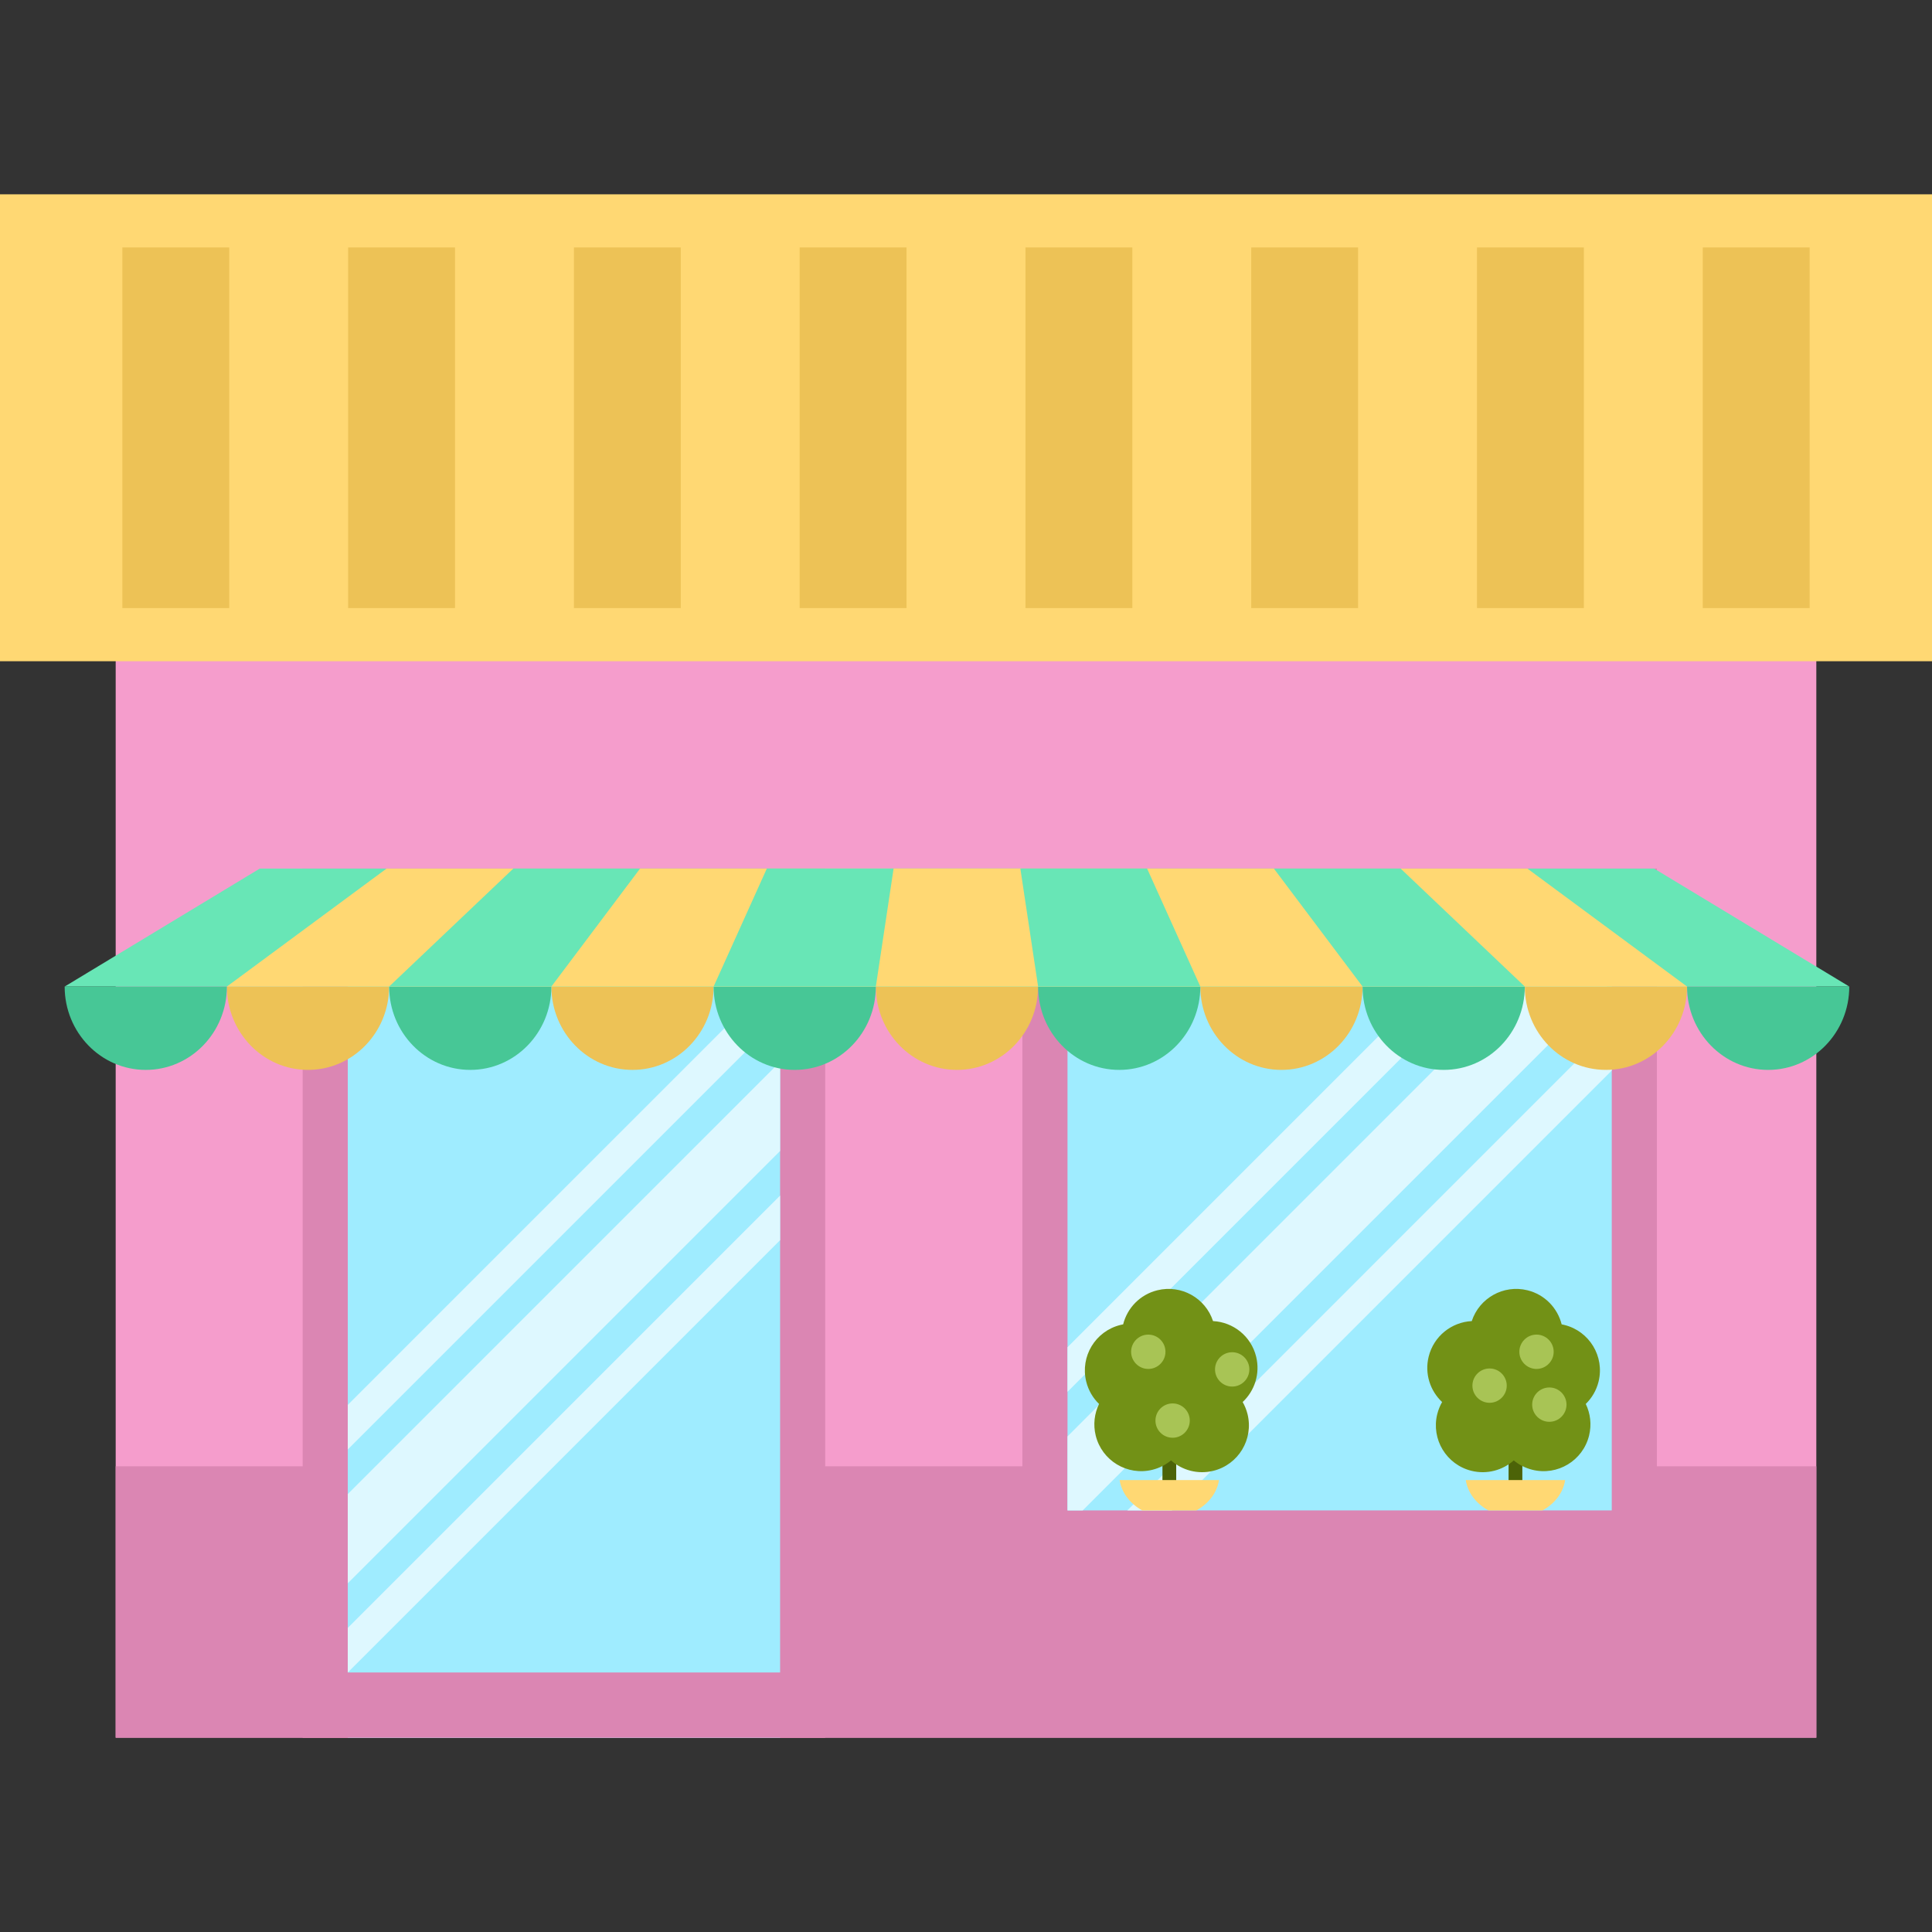 <?xml version="1.0" encoding="iso-8859-1"?>
<!-- Generator: Adobe Illustrator 18.0.0, SVG Export Plug-In . SVG Version: 6.00 Build 0)  -->
<!DOCTYPE svg PUBLIC "-//W3C//DTD SVG 1.1//EN" "http://www.w3.org/Graphics/SVG/1.1/DTD/svg11.dtd">
<svg version="1.1" id="Capa_1" xmlns="http://www.w3.org/2000/svg" xmlns:xlink="http://www.w3.org/1999/xlink" x="0px" y="0px"
	 viewBox="0 0 138.583 138.583" style="enable-background:new 0 0 138.583 138.583;" xml:space="preserve">
<rect x="0" y="0" width="138.583" height="138.583" fill="#333333" stroke="none"/>
<g>
	<rect x="8.298" y="21.521" style="fill-rule:evenodd;clip-rule:evenodd;fill:#F59DCC;" width="121.987" height="103.124"/>
	<rect x="8.298" y="105.178" style="fill-rule:evenodd;clip-rule:evenodd;fill:#DB86B3;" width="121.987" height="19.467"/>
	<rect x="21.711" y="62.303" style="fill-rule:evenodd;clip-rule:evenodd;fill:#DB86B3;" width="37.482" height="62.342"/>
	<rect x="24.946" y="65.085" style="fill-rule:evenodd;clip-rule:evenodd;fill:#9FECFF;" width="31.011" height="59.56"/>
	<g>
		<polygon style="fill-rule:evenodd;clip-rule:evenodd;fill:#DEF8FF;" points="24.946,103.972 55.957,72.962 55.957,69.763 
			24.946,100.773 		"/>
		<polygon style="fill-rule:evenodd;clip-rule:evenodd;fill:#DEF8FF;" points="24.946,113.57 55.957,82.559 55.957,76.162 
			24.946,107.171 		"/>
		<polygon style="fill-rule:evenodd;clip-rule:evenodd;fill:#DEF8FF;" points="24.946,119.968 55.957,88.957 55.957,85.759 
			24.946,116.769 		"/>
	</g>
	<rect x="21.711" y="119.968" style="fill-rule:evenodd;clip-rule:evenodd;fill:#DB86B3;" width="37.482" height="4.677"/>
	<rect x="73.336" y="62.303" style="fill-rule:evenodd;clip-rule:evenodd;fill:#DB86B3;" width="45.513" height="46.039"/>
	<rect x="76.572" y="65.086" style="fill-rule:evenodd;clip-rule:evenodd;fill:#9FECFF;" width="39.04" height="43.256"/>
	<path style="fill-rule:evenodd;clip-rule:evenodd;fill:#DEF8FF;" d="M98.237,94.166l17.375-17.375v-3.199L98.237,90.967V94.166
		L98.237,94.166z M98.237,87.768V81.37l16.284-16.283h1.091v5.307L98.237,87.768L98.237,87.768z M98.237,78.17v-3.199l9.886-9.885
		h3.199L98.237,78.17z M84.062,108.342l14.176-14.176v-3.199l-17.375,17.375H84.062L84.062,108.342z M98.237,74.971v3.199
		L76.572,99.835v-3.199L98.237,74.971L98.237,74.971z M98.237,81.37v6.398l-20.574,20.574h-1.091v-5.308L98.237,81.37z"/>
	<rect x="0" y="13.938" style="fill-rule:evenodd;clip-rule:evenodd;fill:#FFD873;" width="138.583" height="33.492"/>
	<polygon style="fill-rule:evenodd;clip-rule:evenodd;fill:#68E6B6;" points="4.639,70.765 132.649,70.765 118.651,62.303 
		18.636,62.303 	"/>
	<g>
		<path style="fill-rule:evenodd;clip-rule:evenodd;fill:#EDC256;" d="M16.275,70.765c0,3.303,2.604,5.979,5.818,5.979
			c3.214,0,5.818-2.677,5.818-5.979H16.275z"/>
		<path style="fill-rule:evenodd;clip-rule:evenodd;fill:#EDC256;" d="M39.55,70.765c0,3.303,2.606,5.979,5.819,5.979
			c3.213,0,5.818-2.677,5.818-5.979H39.55z"/>
		<path style="fill-rule:evenodd;clip-rule:evenodd;fill:#EDC256;" d="M62.825,70.765c0,3.303,2.604,5.979,5.818,5.979
			c3.214,0,5.818-2.677,5.818-5.979H62.825z"/>
		<path style="fill-rule:evenodd;clip-rule:evenodd;fill:#EDC256;" d="M86.1,70.765c0,3.303,2.606,5.979,5.818,5.979
			c3.214,0,5.819-2.677,5.819-5.979H86.1z"/>
		<path style="fill-rule:evenodd;clip-rule:evenodd;fill:#EDC256;" d="M109.375,70.765c0,3.303,2.604,5.979,5.818,5.979
			c3.214,0,5.818-2.677,5.818-5.979H109.375z"/>
	</g>
	<g>
		<path style="fill-rule:evenodd;clip-rule:evenodd;fill:#47C796;" d="M16.275,70.765c0,3.303-2.606,5.979-5.818,5.979
			c-3.214,0-5.819-2.677-5.819-5.979H16.275z"/>
		<path style="fill-rule:evenodd;clip-rule:evenodd;fill:#47C796;" d="M39.55,70.765c0,3.303-2.604,5.979-5.818,5.979
			c-3.213,0-5.818-2.677-5.818-5.979H39.55z"/>
		<path style="fill-rule:evenodd;clip-rule:evenodd;fill:#47C796;" d="M62.824,70.765c0,3.303-2.604,5.979-5.817,5.979
			c-3.214,0-5.819-2.677-5.819-5.979H62.824z"/>
		<path style="fill-rule:evenodd;clip-rule:evenodd;fill:#47C796;" d="M86.1,70.765c0,3.303-2.605,5.979-5.818,5.979
			c-3.214,0-5.818-2.677-5.818-5.979H86.1z"/>
		<path style="fill-rule:evenodd;clip-rule:evenodd;fill:#47C796;" d="M109.374,70.765c0,3.303-2.604,5.979-5.818,5.979
			c-3.213,0-5.818-2.677-5.818-5.979H109.374z"/>
		<path style="fill-rule:evenodd;clip-rule:evenodd;fill:#47C796;" d="M132.649,70.765c0,3.303-2.605,5.979-5.818,5.979
			c-3.214,0-5.819-2.677-5.819-5.979H132.649z"/>
	</g>
	<polygon style="fill-rule:evenodd;clip-rule:evenodd;fill:#FFD873;" points="16.275,70.765 121.012,70.765 109.56,62.303 
		27.728,62.303 	"/>
	<polygon style="fill-rule:evenodd;clip-rule:evenodd;fill:#68E6B6;" points="27.913,70.765 109.374,70.765 100.468,62.303 
		36.82,62.303 	"/>
	<polygon style="fill-rule:evenodd;clip-rule:evenodd;fill:#FFD873;" points="39.551,70.765 97.737,70.765 91.375,62.303 
		45.912,62.303 	"/>
	<polygon style="fill-rule:evenodd;clip-rule:evenodd;fill:#68E6B6;" points="51.188,70.765 86.1,70.765 82.282,62.303 
		55.005,62.303 	"/>
	<polygon style="fill-rule:evenodd;clip-rule:evenodd;fill:#FFD873;" points="62.825,70.765 74.463,70.765 73.19,62.303 
		64.098,62.303 	"/>
	<g>
		<rect x="8.777" y="17.75" style="fill-rule:evenodd;clip-rule:evenodd;fill:#EDC256;" width="7.666" height="25.868"/>
		<rect x="24.973" y="17.75" style="fill-rule:evenodd;clip-rule:evenodd;fill:#EDC256;" width="7.665" height="25.868"/>
		<rect x="41.167" y="17.75" style="fill-rule:evenodd;clip-rule:evenodd;fill:#EDC256;" width="7.665" height="25.868"/>
		<rect x="57.361" y="17.75" style="fill-rule:evenodd;clip-rule:evenodd;fill:#EDC256;" width="7.666" height="25.868"/>
		<rect x="73.556" y="17.75" style="fill-rule:evenodd;clip-rule:evenodd;fill:#EDC256;" width="7.666" height="25.868"/>
		<rect x="89.751" y="17.75" style="fill-rule:evenodd;clip-rule:evenodd;fill:#EDC256;" width="7.665" height="25.868"/>
		<rect x="105.945" y="17.75" style="fill-rule:evenodd;clip-rule:evenodd;fill:#EDC256;" width="7.665" height="25.868"/>
		<rect x="122.14" y="17.75" style="fill-rule:evenodd;clip-rule:evenodd;fill:#EDC256;" width="7.666" height="25.868"/>
	</g>
	<g>
		<rect x="83.383" y="98.194" style="fill-rule:evenodd;clip-rule:evenodd;fill:#4C6308;" width="0.987" height="8.995"/>
		<path style="fill-rule:evenodd;clip-rule:evenodd;fill:#FFD873;" d="M87.441,106.164c-0.14,0.914-0.753,1.701-1.623,2.178h-3.884
			c-0.87-0.477-1.483-1.264-1.623-2.178H87.441z"/>
		<path style="fill-rule:evenodd;clip-rule:evenodd;fill:#729116;" d="M89.137,100.568c0.153,0.267,0.272,0.56,0.35,0.872
			c0.443,1.802-0.656,3.62-2.457,4.063c-1.113,0.274-2.233-0.042-3.031-0.748c-0.378,0.313-0.831,0.549-1.34,0.674
			c-1.801,0.444-3.62-0.656-4.063-2.456c-0.195-0.792-0.091-1.588,0.239-2.268c-0.437-0.424-0.764-0.971-0.92-1.604
			c-0.443-1.801,0.657-3.62,2.457-4.063c0.064-0.017,0.128-0.03,0.192-0.042c0.293-1.167,1.205-2.138,2.455-2.445
			c1.717-0.423,3.45,0.558,3.992,2.211c1.443,0.072,2.73,1.076,3.093,2.552C90.404,98.536,89.994,99.765,89.137,100.568z"/>
		<path style="fill-rule:evenodd;clip-rule:evenodd;fill:#A8C455;" d="M82.366,98.195c0.679,0,1.233-0.554,1.233-1.231
			c0-0.679-0.554-1.232-1.233-1.232c-0.678,0-1.231,0.554-1.231,1.232C81.135,97.641,81.688,98.195,82.366,98.195z"/>
		<path style="fill-rule:evenodd;clip-rule:evenodd;fill:#A8C455;" d="M88.385,99.459c0.679,0,1.232-0.554,1.232-1.232
			c0-0.679-0.554-1.231-1.232-1.231c-0.678,0-1.231,0.553-1.231,1.231C87.153,98.906,87.707,99.459,88.385,99.459z"/>
		<circle style="fill-rule:evenodd;clip-rule:evenodd;fill:#A8C455;" cx="84.112" cy="101.899" r="1.231"/>
	</g>
	<g>
		<rect x="108.211" y="98.194" style="fill-rule:evenodd;clip-rule:evenodd;fill:#4C6308;" width="0.987" height="8.995"/>
		<path style="fill-rule:evenodd;clip-rule:evenodd;fill:#FFD873;" d="M105.139,106.164c0.14,0.914,0.753,1.701,1.624,2.178h3.883
			c0.871-0.477,1.484-1.264,1.624-2.178H105.139z"/>
		<path style="fill-rule:evenodd;clip-rule:evenodd;fill:#729116;" d="M103.443,100.568c-0.153,0.267-0.271,0.56-0.35,0.872
			c-0.443,1.802,0.657,3.62,2.458,4.063c1.113,0.274,2.233-0.042,3.031-0.748c0.378,0.313,0.831,0.549,1.34,0.674
			c1.801,0.444,3.62-0.656,4.063-2.456c0.195-0.792,0.092-1.588-0.238-2.268c0.436-0.424,0.764-0.971,0.919-1.604
			c0.444-1.801-0.656-3.62-2.457-4.063c-0.063-0.017-0.128-0.03-0.191-0.042c-0.293-1.167-1.205-2.138-2.455-2.445
			c-1.717-0.423-3.451,0.558-3.993,2.211c-1.442,0.072-2.729,1.076-3.092,2.552C102.177,98.536,102.586,99.765,103.443,100.568z"/>
		<path style="fill-rule:evenodd;clip-rule:evenodd;fill:#A8C455;" d="M110.214,98.195c0.679,0,1.232-0.554,1.232-1.231
			c0-0.679-0.554-1.232-1.232-1.232c-0.678,0-1.231,0.554-1.231,1.232C108.982,97.641,109.536,98.195,110.214,98.195z"/>
		<circle style="fill-rule:evenodd;clip-rule:evenodd;fill:#A8C455;" cx="111.135" cy="100.755" r="1.231"/>
		<circle style="fill-rule:evenodd;clip-rule:evenodd;fill:#A8C455;" cx="106.848" cy="99.392" r="1.231"/>
	</g>
</g>
<g>
</g>
<g>
</g>
<g>
</g>
<g>
</g>
<g>
</g>
<g>
</g>
<g>
</g>
<g>
</g>
<g>
</g>
<g>
</g>
<g>
</g>
<g>
</g>
<g>
</g>
<g>
</g>
<g>
</g>
</svg>
